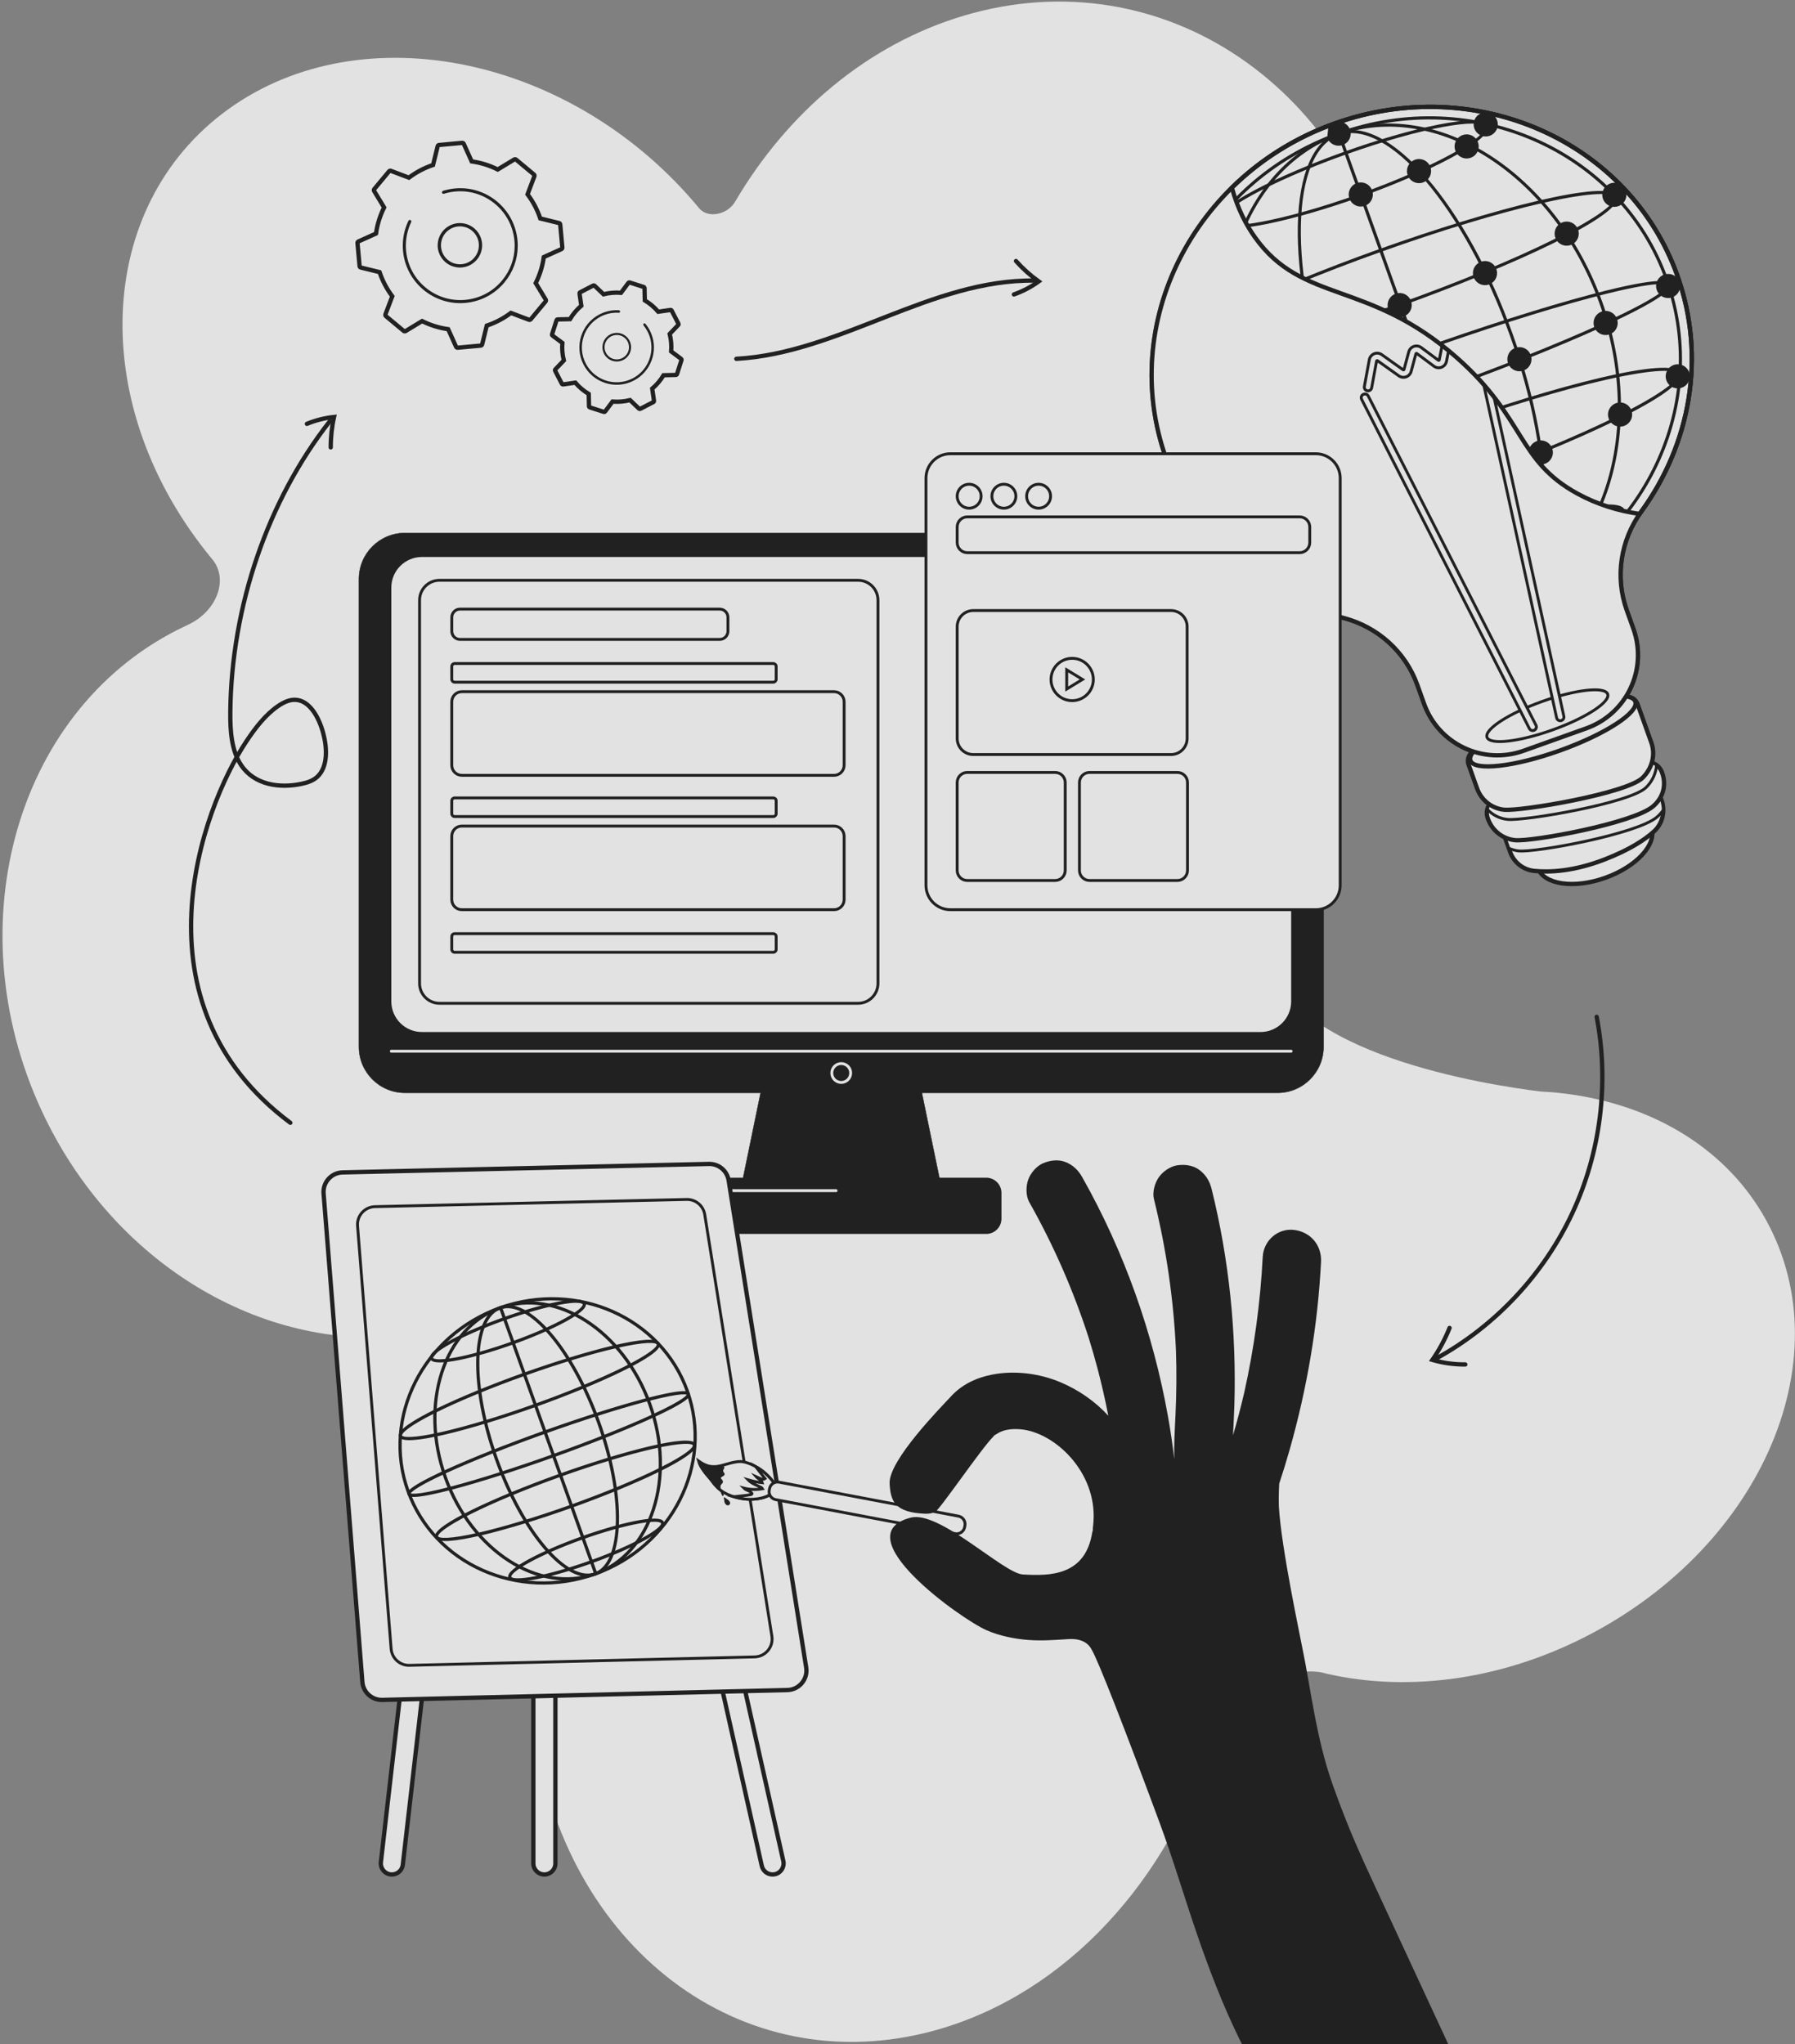 <?xml version="1.0" encoding="utf-8"?>
<!-- Generator: Adobe Illustrator 26.2.1, SVG Export Plug-In . SVG Version: 6.00 Build 0)  -->
<svg version="1.1" xmlns="http://www.w3.org/2000/svg" xmlns:xlink="http://www.w3.org/1999/xlink" x="0px" y="0px"
	 viewBox="0 0 1252 1426" style="enable-background:new 0 0 1252 1426;" xml:space="preserve">
<rect x="0" y="0" width="1252" height="1426" fill="#808080" stroke="none"/>
<style type="text/css">
	.st0{fill:#E2E2E2;}
	.st1{fill:none;stroke:#222121;stroke-width:3;stroke-linecap:round;stroke-miterlimit:10;}
	.st2{opacity:0.75;fill:#E2E2E2;stroke:#222121;stroke-width:3;stroke-miterlimit:10;}
	.st3{fill:#E2E2E2;stroke:#222121;stroke-width:3;stroke-miterlimit:10;}
	.st4{fill:#E2E2E2;stroke:#222121;stroke-width:2;stroke-miterlimit:10;}
	
		.st5{clip-path:url(#SVGID_00000018944139162578480760000001232369239357688729_);fill:#E2E2E2;stroke:#222121;stroke-width:3;stroke-miterlimit:10;}
	.st6{clip-path:url(#SVGID_00000018944139162578480760000001232369239357688729_);}
	.st7{fill:#222121;}
	
		.st8{clip-path:url(#SVGID_00000018944139162578480760000001232369239357688729_);fill:#222121;stroke:#222121;stroke-width:3;stroke-miterlimit:10;}
	.st9{fill:#222121;stroke:#222121;stroke-width:0.25;stroke-miterlimit:10;}
	.st10{fill:#222121;stroke:#E2E2E2;stroke-width:2;stroke-linecap:round;stroke-miterlimit:10;}
	.st11{fill:none;stroke:#E2E2E2;stroke-width:2;stroke-miterlimit:10;}
	.st12{fill:none;stroke:#E2E2E2;stroke-width:2;stroke-linecap:round;stroke-linejoin:round;stroke-miterlimit:10;}
	.st13{fill:#222121;stroke:#222121;stroke-miterlimit:10;}
	.st14{fill:#F1F2F2;stroke:#222121;stroke-miterlimit:10;}
	.st15{fill:#E2E2E2;stroke:#222121;stroke-width:2;stroke-linecap:round;stroke-miterlimit:10;}
</style>
<g id="background">
	<path class="st0" d="M842.4,1222.56L842.4,1222.56c0,0,30.52-62.91,78.6-56.14l0,0c56.28,14.2,122.91,6.88,184.79-24.7
		c124.83-63.72,181.03-197.83,123.59-294.95c-28.36-47.96-79.47-76.86-138.43-84.01c-5.44-0.66-10.94-1.12-16.5-1.41
		c-0.08,0-0.16-0.01-0.24-0.02c-36.8-4.54-176.81-26.17-189.33-93.81l0,0c-2.77-15.08-5.78-29.38-8.56-42.32
		c-5.17-24.08-11.11-43.53-10.44-69.48c0.17-6.65,2.9-25.27,12.73-45.28c42.57-86.6,116.06-183.2,95.78-294.16
		C946.16,61.72,810.94-30.22,672.38,10.9C604.86,30.94,549,78.89,512.75,140.67c-5.46,9.31-19.13,11.81-25.09,4.6
		c-0.05-0.06-0.1-0.12-0.14-0.17C400.07,39.44,253.13,8.56,159.32,76.13s-98.97,207.99-11.53,313.65c0.09,0.11,0.19,0.22,0.28,0.34
		c11.62,14,3.2,36.42-17.17,45.8c-2.41,1.11-4.81,2.27-7.2,3.48C9.25,497.54-31.96,650.12,31.64,780.19
		c51.55,105.42,156.12,163.69,254.84,151.05l0,0.01c114.02-13.12,104.58,96.45,95.25,144.21c-0.01,0.07-0.03,0.14-0.05,0.21
		c-1.91,7.02-3.59,14.13-5.05,21.3c-0.01,0.02-0.01,0.03-0.01,0.03l0,0c-6.69,32.89-8.57,67.21-4.82,101.68
		c16.72,153.76,139.11,251.99,273.37,219.41C736.83,1395.84,810.31,1318.39,842.4,1222.56z"/>
</g>
<g id="arrow_3">
	<g>
		<path class="st1" d="M513.6,250.3c72.03-3.97,136-55.67,208.13-54.58"/>
		<path class="st1" d="M708.64,182.07c4.73,5.32,10.06,10.1,15.85,14.25c-5.29,3.83-11.13,6.9-17.29,9.06"/>
	</g>
</g>
<g id="arrow_2">
	<g>
		<path class="st1" d="M202.51,783.18c-111.73-83.35-62.05-218.83-30.69-266.03c6.32-9.51,13.38-18.7,22.29-24.75
			c3.54-2.4,7.47-4.31,11.5-4.27c10.2,0.1,16.81,12.06,19.82,23.26c2.76,10.27,3.37,23.44-4.04,30.39
			c-3.14,2.94-7.17,4.16-11.1,4.99c-15.18,3.22-32.69,0.85-42.01-12.92c-6.9-10.2-7.79-24.28-7.64-37.48
			c0.81-73.47,26.08-147.21,69.39-202.52"/>
		<path class="st1" d="M230.69,312.06c-0.02-7.12,0.75-14.24,2.3-21.19c-6.5,0.67-12.89,2.29-18.93,4.78"/>
	</g>
</g>
<g id="arrow_1">
	<g>
		<g>
			<path class="st1" d="M1113.67,709.3c8.83,45.96,2.77,94.66-17.06,137.05c-19.83,42.39-53.33,78.26-94.26,100.93"/>
		</g>
		<path class="st1" d="M1011.06,926.3c-3.15,7.85-7.18,15.34-11.98,22.3c7.45,2.16,15.21,3.23,22.97,3.17"/>
	</g>
</g>
<g id="bulb">
	<g>
		<g>
			<path class="st2" d="M1169.92,192.19C1136.4,98.43,1029.41,50.96,930.94,86.16c-98.47,35.2-151.12,139.74-117.6,233.5
				c20.34,56.9,67.74,96.75,123.88,111.42c23.82,6.22,43.12,23.61,51.41,46.79l4.64,12.99c10.09,28.23,41.15,42.93,69.38,32.84
				l43.8-15.66c28.23-10.09,42.93-41.15,32.84-69.38l-4.64-12.99c-8.29-23.18-4.38-48.87,10.1-68.78
				C1178.86,309.96,1190.26,249.09,1169.92,192.19z"/>
			
				<ellipse transform="matrix(0.942 -0.337 0.337 0.942 -134.259 408.707)" class="st3" cx="1111.61" cy="591.56" rx="42" ry="22.24"/>
			<path class="st3" d="M1045.69,572.94l7.64,21.38c2.59,7.23,9.07,12.39,16.72,13.17c10.61,1.08,27.38,0.44,49.08-7.95
				c17.61-6.81,28.16-13.85,34.44-19.53c6.06-5.49,8.11-14.16,5.36-21.86l-4.23-11.83L1045.69,572.94z"/>
			<path class="st4" d="M1052.39,591.67c2.16,0.98,4.49,1.64,6.92,1.89c11.9,1.21,82.39-11.76,96.31-23.54
				c1.81-1.53,3.31-3.25,4.5-5.1c-0.02-2.27-0.4-4.56-1.19-6.77l-4.23-11.83l-109.01,26.63L1052.39,591.67z"/>
			<path class="st3" d="M1045.16,556.73c-6.14,1.5-9.63,7.98-7.5,13.93l0.22,0.61c2.9,8.12,10.18,13.9,18.75,14.78
				c11.9,1.21,82.39-11.76,96.31-23.54c7-5.93,9.53-14.67,6.44-23.31l-0.17-0.49c-1.84-5.14-7.26-8.06-12.56-6.76L1045.16,556.73z"
				/>
			<path class="st4" d="M1146.64,531.94l-101.48,24.79c-4,0.98-6.87,4.08-7.8,7.77c3.62,3.93,8.58,6.52,14.09,7.08
				c11.9,1.21,85.74-11.36,96.74-22.33c4.28-4.27,6.86-9.81,7.24-15.56C1152.97,531.9,1149.79,531.17,1146.64,531.94z"/>
			<path class="st3" d="M1028.94,523.45c-4,1.43-6.08,5.83-4.65,9.83l5.99,16.75c2.9,8.12,10.18,13.9,18.75,14.78
				c11.9,1.21,85.74-11.36,96.74-22.33c6.5-6.48,9.1-15.88,6.01-24.53l-9.59-26.82c-1.43-4-5.83-6.08-9.83-4.65L1028.94,523.45z"/>
			
				<ellipse transform="matrix(0.942 -0.337 0.337 0.942 -108.562 394.167)" class="st3" cx="1082.52" cy="510.18" rx="61.06" ry="14.44"/>
			<path class="st3" d="M1169.92,192.19C1136.4,98.43,1029.41,50.96,930.94,86.16c-98.47,35.2-151.12,139.74-117.6,233.5
				c20.34,56.9,67.74,96.75,123.88,111.42c23.82,6.22,43.12,23.61,51.41,46.79l4.64,12.99c10.09,28.23,41.15,42.93,69.38,32.84
				l43.8-15.66c28.23-10.09,42.93-41.15,32.84-69.38l-4.64-12.99c-8.29-23.18-4.38-48.87,10.1-68.78
				C1178.86,309.96,1190.26,249.09,1169.92,192.19z"/>
			
				<ellipse transform="matrix(0.942 -0.337 0.337 0.942 -105.177 392.25)" class="st4" cx="1078.68" cy="499.46" rx="44.68" ry="10.56"/>
			<g>
				<path class="st4" d="M1069.89,509.46c-1.2,0.43-2.57-0.09-3.17-1.26L949.74,278.58c-0.65-1.27-0.14-2.82,1.13-3.47
					c1.27-0.66,2.82-0.14,3.47,1.13l116.99,229.62c0.65,1.27,0.14,2.83-1.13,3.47C1070.1,509.38,1070,509.42,1069.89,509.46z"/>
				<path class="st4" d="M1089.12,502.59c-0.1,0.04-0.21,0.07-0.32,0.09c-1.39,0.31-2.77-0.58-3.07-1.97l-55.09-251.75
					c-0.3-1.39,0.57-2.78,1.97-3.07c1.39-0.31,2.77,0.58,3.07,1.97l55.09,251.75C1091.05,500.89,1090.32,502.16,1089.12,502.59z"/>
				<path class="st4" d="M1027.46,250.58c-0.79,0.28-1.7,0.17-2.42-0.37l-13.17-9.9c-0.14-0.1-0.3-0.13-0.42-0.07
					c-0.21,0.08-0.25,0.26-0.26,0.32l-2.26,11.46c-0.38,1.9-1.67,3.45-3.46,4.14c-1.78,0.7-3.8,0.42-5.35-0.74l-11.89-8.84
					c-0.13-0.1-0.27-0.12-0.4-0.07c-0.15,0.09-0.22,0.14-0.26,0.29l-3.29,12.26c-0.47,1.77-1.78,3.2-3.5,3.81l-0.01,0
					c-1.72,0.61-3.63,0.35-5.13-0.72l-14.83-10.54c-0.13-0.1-0.27-0.09-0.41-0.06c-0.14,0.06-0.22,0.17-0.25,0.33l-3.43,18.65
					c-0.26,1.4-1.6,2.33-3.01,2.07c-1.4-0.26-2.33-1.6-2.07-3.01l3.43-18.65c0.35-1.9,1.62-3.46,3.39-4.18
					c1.75-0.73,3.77-0.48,5.35,0.64l14.83,10.54c0.13,0.09,0.26,0.11,0.4,0.07l0,0c0.13-0.05,0.22-0.15,0.26-0.29l3.29-12.26
					c0.48-1.79,1.81-3.24,3.55-3.83c1.75-0.61,3.68-0.31,5.18,0.81l11.89,8.84c0.13,0.1,0.3,0.16,0.41,0.07
					c0.21-0.08,0.24-0.26,0.26-0.32l2.26-11.46c0.38-1.91,1.68-3.46,3.48-4.14c1.78-0.68,3.81-0.4,5.36,0.77l13.17,9.9
					c1.14,0.86,1.37,2.47,0.51,3.62C1028.33,250.12,1027.92,250.42,1027.46,250.58z"/>
			</g>
		</g>
		<g>
			<defs>
				<path id="SVGID_1_" d="M1169.92,192.19C1136.4,98.43,1029.41,50.96,930.94,86.16c-27.88,9.97-52.09,25.5-71.71,44.77
					c4.04,14.87,10.04,26.11,16.16,34.69c33.05,46.38,79.16,29.47,140.91,84.04c47.84,42.27,41.92,71.65,83.87,94.63
					c14.03,7.68,28.74,12.09,43.44,14.21c0.37-0.54,0.75-1.08,1.14-1.62C1178.86,309.96,1190.26,249.09,1169.92,192.19z"/>
			</defs>
			<clipPath id="SVGID_00000163032981679621433520000010330571179909936551_">
				<use xlink:href="#SVGID_1_"  style="overflow:visible;"/>
			</clipPath>
			
				<path style="clip-path:url(#SVGID_00000163032981679621433520000010330571179909936551_);fill:#E2E2E2;stroke:#222121;stroke-width:3;stroke-miterlimit:10;" d="
				M1169.92,192.19C1136.4,98.43,1029.41,50.96,930.94,86.16c-98.47,35.2-151.12,139.74-117.6,233.5
				c20.34,56.9,67.74,96.75,123.88,111.42c23.82,6.22,43.12,23.61,51.41,46.79l4.64,12.99c10.09,28.23,41.15,42.93,69.38,32.84
				l43.8-15.66c28.23-10.09,42.93-41.15,32.84-69.38l-4.64-12.99c-8.29-23.18-4.38-48.87,10.1-68.78
				C1178.86,309.96,1190.26,249.09,1169.92,192.19z"/>
			<g style="clip-path:url(#SVGID_00000163032981679621433520000010330571179909936551_);">
				<path class="st7" d="M1050.17,419.71c-94.75,33.87-198.08-12.02-230.35-102.29c-32.27-90.28,18.56-191.28,113.3-225.15
					s198.08,12.02,230.35,102.3C1195.75,284.84,1144.92,385.84,1050.17,419.71z M933.86,94.33
					c-93.61,33.46-143.84,133.2-111.97,222.34c31.86,89.14,133.94,134.43,227.55,100.97s143.84-133.2,111.97-222.34
					C1129.54,106.17,1027.47,60.87,933.86,94.33z"/>
				<path class="st7" d="M1050.17,419.71c-69.5,24.85-152.3-28.39-184.57-118.66c-32.27-90.28-1.98-183.93,67.52-208.78
					c69.5-24.84,152.3,28.39,184.57,118.66C1149.96,301.2,1119.67,394.86,1050.17,419.71z M933.86,94.33
					c-68.36,24.44-98.05,116.84-66.19,205.97c31.86,89.14,113.4,141.77,181.76,117.33s98.05-116.83,66.19-205.97
					C1083.76,122.53,1002.22,69.9,933.86,94.33z"/>
				<path class="st7" d="M1050.17,419.71c-17.15,6.13-39.33-5.29-62.43-32.17c-22.88-26.61-44.05-65.26-59.63-108.84
					c-15.58-43.58-23.7-86.9-22.88-121.98c0.83-35.43,10.74-58.32,27.89-64.46c17.15-6.13,39.33,5.29,62.43,32.17
					c22.88,26.61,44.05,65.26,59.63,108.84c15.58,43.58,23.7,86.9,22.88,121.98C1077.23,390.68,1067.33,413.57,1050.17,419.71z
					 M933.86,94.33c-33.9,12.12-35.55,94.49-3.68,183.63c31.86,89.14,85.36,151.79,119.26,139.68
					c33.9-12.12,35.55-94.49,3.68-183.63C1021.25,144.88,967.76,82.22,933.86,94.33z"/>
				
					<rect x="990.55" y="83.22" transform="matrix(0.942 -0.337 0.337 0.942 -28.299 348.744)" class="st7" width="2.2" height="345.54"/>
				<path class="st7" d="M998.55,275.31c-45.65,16.32-89.11,30.16-122.37,38.97c-52.51,13.91-54.38,8.69-54.99,6.98
					c-0.61-1.72-2.48-6.93,46.95-29.47c31.31-14.27,73.69-31.12,119.34-47.44c45.65-16.32,89.11-30.16,122.37-38.97
					c52.51-13.91,54.38-8.69,54.99-6.98c0.61,1.72,2.48,6.93-46.95,29.47C1086.59,242.14,1044.2,258.99,998.55,275.31z
					 M988.23,246.42c-45.59,16.3-87.92,33.12-119.17,47.37c-47.05,21.45-45.87,26.52-45.8,26.73s2.37,4.88,52.36-8.36
					c33.21-8.8,76.6-22.62,122.19-38.91c45.59-16.3,87.92-33.12,119.17-47.37c47.05-21.45,45.87-26.52,45.79-26.73
					c-0.07-0.21-2.37-4.88-52.36,8.36C1077.21,216.3,1033.82,230.12,988.23,246.42z"/>
				<path class="st7" d="M976.54,213.72c-76.89,27.48-161.11,49.68-165.76,36.68c-4.65-13,74.56-49.23,151.44-76.71
					c76.88-27.48,161.11-49.68,165.75-36.68C1132.63,150.01,1053.42,186.24,976.54,213.72z M962.97,175.76
					c-42.05,15.03-80.87,31.13-109.31,45.34c-31.92,15.94-42.01,25.21-40.81,28.57c1.2,3.36,14.88,4.13,49.67-3.77
					c31-7.04,71.23-19.2,113.28-34.23s80.87-31.13,109.31-45.34c31.92-15.94,42.01-25.21,40.81-28.57
					c-1.2-3.36-14.88-4.13-49.67,3.77C1045.24,148.57,1005.01,160.72,962.97,175.76z"/>
				<path class="st7" d="M948.72,137.41c-45.75,16.35-96.35,28.21-100.01,17.98c-3.66-10.24,42.99-33.14,88.74-49.5
					s96.35-28.21,100.01-17.97C1041.12,98.15,994.47,121.05,948.72,137.41z M938.19,107.95c-54.4,19.45-89.73,40.21-87.41,46.69
					c2.32,6.48,42.8,0.14,97.2-19.3c54.4-19.45,89.73-40.21,87.41-46.69C1033.08,82.17,992.59,88.51,938.19,107.95z"/>
				<path class="st7" d="M1020.63,337.07c-76.89,27.48-161.11,49.68-165.75,36.68c-4.65-13,74.56-49.23,151.44-76.71
					c76.88-27.48,161.11-49.68,165.75-36.68C1176.72,273.36,1097.52,309.58,1020.63,337.07z M1007.06,299.1
					c-42.05,15.03-80.87,31.13-109.31,45.34c-31.92,15.94-42.01,25.21-40.81,28.57c1.2,3.36,14.88,4.13,49.67-3.77
					c31-7.04,71.23-19.2,113.28-34.23c42.05-15.03,80.87-31.13,109.31-45.34c31.92-15.94,42.01-25.21,40.81-28.57
					c-1.2-3.36-14.88-4.13-49.67,3.77C1089.34,271.91,1049.11,284.07,1007.06,299.1z"/>
				<path class="st7" d="M1044.46,405.21c-45.75,16.35-96.35,28.21-100.01,17.97c-3.66-10.24,42.99-33.14,88.74-49.5
					c45.75-16.35,96.35-28.21,100.01-17.98C1136.85,365.95,1090.21,388.85,1044.46,405.21z M1033.93,375.75
					c-54.4,19.45-89.73,40.21-87.41,46.69c2.32,6.48,42.8,0.14,97.2-19.3c54.4-19.45,89.73-40.21,87.41-46.69
					C1128.81,349.97,1088.32,356.31,1033.93,375.75z"/>
			</g>
			
				<circle style="clip-path:url(#SVGID_00000163032981679621433520000010330571179909936551_);fill:#222121;stroke:#222121;stroke-width:3;stroke-miterlimit:10;" cx="1092.75" cy="162.98" r="6.93"/>
			
				<ellipse transform="matrix(0.741 -0.671 0.671 0.741 140.503 744.734)" style="clip-path:url(#SVGID_00000163032981679621433520000010330571179909936551_);fill:#222121;stroke:#222121;stroke-width:3;stroke-miterlimit:10;" cx="1035.99" cy="190.17" rx="6.93" ry="6.93"/>
			
				<ellipse transform="matrix(0.994 -0.111 0.111 0.994 -18.076 125.982)" style="clip-path:url(#SVGID_00000163032981679621433520000010330571179909936551_);fill:#222121;stroke:#222121;stroke-width:3;stroke-miterlimit:10;" cx="1119.74" cy="224.95" rx="6.93" ry="6.93"/>
			
				<circle style="clip-path:url(#SVGID_00000163032981679621433520000010330571179909936551_);fill:#222121;stroke:#222121;stroke-width:3;stroke-miterlimit:10;" cx="1059.79" cy="250.56" r="6.93"/>
			
				<circle style="clip-path:url(#SVGID_00000163032981679621433520000010330571179909936551_);fill:#222121;stroke:#222121;stroke-width:3;stroke-miterlimit:10;" cx="1125.99" cy="135.89" r="6.93"/>
			
				<ellipse transform="matrix(0.994 -0.111 0.111 0.994 -14.934 130.671)" style="clip-path:url(#SVGID_00000163032981679621433520000010330571179909936551_);fill:#222121;stroke:#222121;stroke-width:3;stroke-miterlimit:10;" cx="1163.32" cy="199.14" rx="6.93" ry="6.93"/>
			
				<ellipse transform="matrix(0.994 -0.111 0.111 0.994 -17.586 109.929)" style="clip-path:url(#SVGID_00000163032981679621433520000010330571179909936551_);fill:#222121;stroke:#222121;stroke-width:3;stroke-miterlimit:10;" cx="976.11" cy="212.52" rx="6.93" ry="6.93"/>
			
				<ellipse transform="matrix(0.942 -0.337 0.337 0.942 9.6 327.303)" style="clip-path:url(#SVGID_00000163032981679621433520000010330571179909936551_);fill:#222121;stroke:#222121;stroke-width:3;stroke-miterlimit:10;" cx="948.74" cy="135.97" rx="6.93" ry="6.93"/>
			
				<circle style="clip-path:url(#SVGID_00000163032981679621433520000010330571179909936551_);fill:#222121;stroke:#222121;stroke-width:3;stroke-miterlimit:10;" cx="989.76" cy="119.34" r="6.93"/>
			
				<ellipse transform="matrix(0.983 -0.181 0.181 0.983 -1.474 187.375)" style="clip-path:url(#SVGID_00000163032981679621433520000010330571179909936551_);fill:#222121;stroke:#222121;stroke-width:3;stroke-miterlimit:10;" cx="1023.43" cy="101.74" rx="6.93" ry="6.93"/>
			
				<ellipse transform="matrix(0.942 -0.337 0.337 0.942 31.118 353.777)" style="clip-path:url(#SVGID_00000163032981679621433520000010330571179909936551_);fill:#222121;stroke:#222121;stroke-width:3;stroke-miterlimit:10;" cx="1035.88" cy="87.14" rx="6.93" ry="6.93"/>
			
				<ellipse transform="matrix(0.428 -0.904 0.904 0.428 449.772 897.168)" style="clip-path:url(#SVGID_00000163032981679621433520000010330571179909936551_);fill:#222121;stroke:#222121;stroke-width:3;stroke-miterlimit:10;" cx="933.5" cy="93.34" rx="6.93" ry="6.93"/>
			
				<circle style="clip-path:url(#SVGID_00000163032981679621433520000010330571179909936551_);fill:#222121;stroke:#222121;stroke-width:3;stroke-miterlimit:10;" cx="1074.71" cy="315.62" r="6.93"/>
			
				<ellipse transform="matrix(0.942 -0.337 0.337 0.942 -31.538 397.084)" style="clip-path:url(#SVGID_00000163032981679621433520000010330571179909936551_);fill:#222121;stroke:#222121;stroke-width:3;stroke-miterlimit:10;" cx="1129.47" cy="289.5" rx="6.93" ry="6.93"/>
			
				<circle style="clip-path:url(#SVGID_00000163032981679621433520000010330571179909936551_);fill:#222121;stroke:#222121;stroke-width:3;stroke-miterlimit:10;" cx="1170.22" cy="262.51" r="6.93"/>
			<use xlink:href="#SVGID_1_"  style="overflow:visible;fill:none;stroke:#222121;stroke-width:3;stroke-miterlimit:10;"/>
		</g>
	</g>
</g>
<g id="computer">
	<g>
		<g>
			<path class="st9" d="M891.08,762.3H282.44c-17.73,0-32.1-14.37-32.1-32.1V403.88c0-17.73,14.37-32.1,32.1-32.1h608.64
				c17.73,0,32.1,14.37,32.1,32.1V730.2C923.17,747.93,908.8,762.3,891.08,762.3z"/>
			<path class="st0" d="M879.21,719.88h-584.9c-11.8,0-21.37-9.57-21.37-21.37V409.89c0-11.8,9.57-21.37,21.37-21.37h584.9
				c11.8,0,21.37,9.57,21.37,21.37v288.62C900.58,710.31,891.01,719.88,879.21,719.88z"/>
			<line class="st10" x1="272.93" y1="733.26" x2="900.58" y2="733.26"/>
			<polygon class="st9" points="659.09,840.39 514.43,840.39 534.2,744.39 639.31,744.39 			"/>
			<circle class="st11" cx="586.76" cy="748.47" r="6.58"/>
			<path class="st7" d="M687.9,860.72H485.62c-5.86,0-10.61-4.75-10.61-10.61v-18c0-5.86,4.75-10.61,10.61-10.61H687.9
				c5.86,0,10.61,4.75,10.61,10.61v18C698.51,855.97,693.76,860.72,687.9,860.72z"/>
			<path class="st4" d="M598.51,699.84H306.52c-7.66,0-13.87-6.21-13.87-13.87V418.65c0-7.66,6.21-13.87,13.87-13.87h291.99
				c7.66,0,13.87,6.21,13.87,13.87v267.32C612.37,693.63,606.17,699.84,598.51,699.84z"/>
			<path class="st4" d="M539.36,569.58H317.12c-1.11,0-2.01-0.9-2.01-2.01v-8.98c0-1.11,0.9-2.01,2.01-2.01h222.24
				c1.11,0,2.01,0.9,2.01,2.01v8.98C541.37,568.68,540.47,569.58,539.36,569.58z"/>
			<path class="st4" d="M581.76,634.55H322.12c-3.87,0-7.01-3.14-7.01-7.01v-44.32c0-3.87,3.14-7.01,7.01-7.01h259.64
				c3.87,0,7.01,3.14,7.01,7.01v44.32C588.77,631.42,585.63,634.55,581.76,634.55z"/>
			<path class="st4" d="M539.36,475.85H317.12c-1.11,0-2.01-0.9-2.01-2.01v-8.98c0-1.11,0.9-2.01,2.01-2.01h222.24
				c1.11,0,2.01,0.9,2.01,2.01v8.98C541.37,474.95,540.47,475.85,539.36,475.85z"/>
			<path class="st4" d="M581.76,540.82H322.12c-3.87,0-7.01-3.14-7.01-7.01v-44.32c0-3.87,3.14-7.01,7.01-7.01h259.64
				c3.87,0,7.01,3.14,7.01,7.01v44.32C588.77,537.68,585.63,540.82,581.76,540.82z"/>
			<path class="st4" d="M539.36,664.27H317.12c-1.11,0-2.01-0.9-2.01-2.01v-8.98c0-1.11,0.9-2.01,2.01-2.01h222.24
				c1.11,0,2.01,0.9,2.01,2.01v8.98C541.37,663.37,540.47,664.27,539.36,664.27z"/>
			<path class="st4" d="M501.99,446.02H320.86c-3.17,0-5.74-2.57-5.74-5.74v-9.66c0-3.17,2.57-5.74,5.74-5.74h181.13
				c3.17,0,5.74,2.57,5.74,5.74v9.66C507.74,443.45,505.16,446.02,501.99,446.02z"/>
			<path class="st4" d="M917.76,634.55H662.88c-9.4,0-17.02-7.62-17.02-17.02V333.52c0-9.4,7.62-17.02,17.02-17.02h254.88
				c9.4,0,17.02,7.62,17.02,17.02v284.01C934.78,626.93,927.16,634.55,917.76,634.55z"/>
			<path class="st4" d="M735.97,614.17h-61.34c-3.87,0-7.01-3.14-7.01-7.01v-61.34c0-3.87,3.14-7.01,7.01-7.01h61.34
				c3.87,0,7.01,3.14,7.01,7.01v61.34C742.98,611.03,739.84,614.17,735.97,614.17z"/>
			<path class="st4" d="M821.26,614.17h-61.34c-3.87,0-7.01-3.14-7.01-7.01v-61.34c0-3.87,3.14-7.01,7.01-7.01h61.34
				c3.87,0,7.01,3.14,7.01,7.01v61.34C828.27,611.03,825.13,614.17,821.26,614.17z"/>
			<path class="st4" d="M816.8,526.32H678.85c-6.2,0-11.22-5.03-11.22-11.22V437.1c0-6.2,5.03-11.22,11.22-11.22H816.8
				c6.2,0,11.22,5.03,11.22,11.22v77.99C828.02,521.29,823,526.32,816.8,526.32z"/>
			<path class="st4" d="M906.49,385.52h-231.8c-3.9,0-7.06-3.16-7.06-7.06V367.6c0-3.9,3.16-7.06,7.06-7.06h231.8
				c3.9,0,7.06,3.16,7.06,7.06v10.86C913.55,382.36,910.39,385.52,906.49,385.52z"/>
			<circle class="st4" cx="675.98" cy="346.13" r="8.35"/>
			<circle class="st4" cx="700.2" cy="346.13" r="8.35"/>
			<circle class="st4" cx="724.42" cy="346.13" r="8.35"/>
			<circle class="st4" cx="747.83" cy="473.98" r="14.76"/>
			<polygon class="st4" points="755.01,473.93 744.02,480.63 744.02,467.23 755.01,473.93 			"/>
		</g>
		<path class="st12" d="M486,850.23v-14.76c0-2.73,2.21-4.93,4.93-4.93h92.23"/>
	</g>
</g>
<g id="cog">
	<g>
		<g>
			<g>
				<path class="st3" d="M261.03,131.92c-0.3,0.36-0.34,0.88-0.1,1.28l6.99,11.53c-2.82,5.63-4.76,11.75-5.65,18.17l-12.28,5.54
					c-0.43,0.19-0.69,0.64-0.65,1.11l1.48,16.1c0.04,0.47,0.38,0.86,0.84,0.97l13.09,3.21c2.05,6.15,5.07,11.81,8.86,16.84
					l-4.77,12.61c-0.17,0.44-0.04,0.94,0.33,1.24l12.43,10.34c0.36,0.3,0.88,0.34,1.28,0.1l11.53-6.99
					c5.63,2.82,11.75,4.76,18.17,5.65l5.54,12.28c0.19,0.43,0.64,0.69,1.11,0.65l16.1-1.48c0.47-0.04,0.86-0.38,0.97-0.84
					l3.21-13.09c6.15-2.05,11.81-5.07,16.84-8.86l12.61,4.77c0.44,0.17,0.94,0.04,1.24-0.33l10.34-12.43
					c0.3-0.36,0.34-0.88,0.1-1.28l-6.99-11.53c2.82-5.63,4.76-11.75,5.65-18.17l12.28-5.54c0.43-0.19,0.69-0.64,0.65-1.11
					l-1.48-16.1c-0.04-0.47-0.38-0.86-0.84-0.97l-13.09-3.21c-2.05-6.15-5.07-11.81-8.86-16.84l4.77-12.61
					c0.17-0.44,0.04-0.94-0.33-1.24l-12.43-10.34c-0.36-0.3-0.88-0.34-1.28-0.1l-11.53,6.99c-5.63-2.82-11.75-4.76-18.17-5.65
					l-5.54-12.28c-0.19-0.43-0.64-0.69-1.11-0.65l-16.1,1.48c-0.47,0.04-0.86,0.38-0.97,0.84l-3.21,13.09
					c-6.15,2.05-11.81,5.07-16.84,8.86l-12.61-4.77c-0.44-0.17-0.94-0.04-1.24,0.33L261.03,131.92z"/>
			</g>
			<g>
				<path class="st7" d="M323.19,155.81c4.09,0.64,7.69,2.84,10.12,6.18c2.44,3.35,3.43,7.44,2.78,11.53
					c-0.64,4.09-2.84,7.69-6.19,10.12c-3.35,2.44-7.44,3.43-11.53,2.78c-4.09-0.64-7.69-2.84-10.12-6.18
					c-2.44-3.35-3.43-7.44-2.78-11.53c0.64-4.09,2.84-7.68,6.19-10.12c2.72-1.98,5.94-3.01,9.24-2.97
					C321.66,155.63,322.43,155.69,323.19,155.81z M328.57,181.81c2.85-2.08,4.73-5.15,5.28-8.63c0.55-3.49-0.3-6.98-2.37-9.84
					c-2.08-2.85-5.15-4.73-8.63-5.28l0,0c-3.49-0.55-6.98,0.3-9.84,2.37c-2.85,2.08-4.73,5.15-5.28,8.63
					c-0.55,3.49,0.3,6.98,2.37,9.84c2.08,2.85,5.15,4.73,8.63,5.28c0.65,0.1,1.31,0.16,1.95,0.16
					C323.51,184.37,326.25,183.5,328.57,181.81z"/>
			</g>
			<path class="st13" d="M321.44,131.77c-1.33-0.01-2.67,0.04-4.02,0.17l0,0c-0.54,0.05-1.08,0.11-1.61,0.18
				c-1.88,0.25-3.75,0.63-5.56,1.15c-0.05,0.01-0.1,0.03-0.16,0.04c-0.31,0.09-0.63,0.18-0.94,0.28c-0.24,0.08-0.4,0.3-0.4,0.54
				c0,0.06,0.01,0.12,0.03,0.18c0.09,0.3,0.41,0.47,0.71,0.37c2.6-0.81,5.3-1.35,8.03-1.6h0c13.56-1.25,26.15,4.75,33.93,14.79
				c4.01,5.18,6.75,11.44,7.68,18.33c0.07,0.55,0.14,1.1,0.19,1.66c0.12,1.32,0.18,2.64,0.16,3.95c-0.08,8.82-3.18,17.28-8.89,24.15
				c-6.57,7.9-15.82,12.76-26.05,13.7c-21.12,1.94-39.87-13.67-41.8-34.78c-0.12-1.3-0.17-2.6-0.16-3.9
				c0.05-5.63,1.34-11.18,3.78-16.26c0.04-0.08,0.06-0.16,0.06-0.24c0-0.21-0.12-0.42-0.32-0.52c-0.28-0.14-0.62-0.02-0.76,0.27
				c-2.52,5.23-3.84,10.95-3.9,16.74c-0.01,1.34,0.04,2.68,0.16,4.02c1.99,21.74,21.3,37.81,43.04,35.81
				c10.53-0.97,20.06-5.98,26.82-14.11c5.89-7.08,9.07-15.78,9.16-24.87c0.01-1.35-0.04-2.71-0.17-4.07
				C358.59,147.36,341.49,131.96,321.44,131.77z"/>
		</g>
		<g>
			<g>
				<path class="st3" d="M439.13,197.03c-0.29-0.09-0.61,0.01-0.79,0.25l-5.19,6.96c-4.04-0.32-8.17,0-12.21,1.02l-6.28-5.99
					c-0.22-0.21-0.55-0.26-0.82-0.12l-9.25,4.78c-0.27,0.14-0.42,0.44-0.38,0.74l1.25,8.59c-3.17,2.71-5.82,5.88-7.91,9.36
					l-8.68,0.2c-0.3,0.01-0.57,0.21-0.66,0.5l-3.17,9.92c-0.09,0.29,0.01,0.61,0.25,0.79l6.96,5.19c-0.32,4.04,0,8.17,1.02,12.21
					l-5.99,6.28c-0.21,0.22-0.26,0.55-0.12,0.82l4.78,9.25c0.14,0.27,0.44,0.42,0.74,0.38l8.59-1.25c2.71,3.17,5.88,5.82,9.36,7.91
					l0.2,8.68c0.01,0.3,0.21,0.57,0.5,0.66l9.92,3.17c0.29,0.09,0.61-0.01,0.79-0.25l5.19-6.96c4.04,0.32,8.16,0,12.21-1.02
					l6.28,5.99c0.22,0.21,0.55,0.26,0.82,0.12l9.25-4.78c0.27-0.14,0.42-0.44,0.38-0.74l-1.25-8.59c3.17-2.71,5.82-5.88,7.91-9.36
					l8.68-0.2c0.3-0.01,0.57-0.21,0.66-0.5l3.17-9.92c0.09-0.29-0.01-0.61-0.25-0.79l-6.96-5.19c0.32-4.04,0-8.16-1.02-12.21
					l5.99-6.28c0.21-0.22,0.26-0.55,0.12-0.82l-4.78-9.25c-0.14-0.27-0.44-0.42-0.74-0.38l-8.59,1.25
					c-2.71-3.17-5.88-5.82-9.36-7.91l-0.2-8.68c-0.01-0.3-0.21-0.57-0.5-0.66L439.13,197.03z"/>
			</g>
			<g>
				<path class="st7" d="M439.91,239.91c0.61,2.6,0.17,5.27-1.24,7.54c-1.41,2.26-3.61,3.85-6.21,4.45
					c-2.6,0.61-5.27,0.16-7.54-1.24c-2.26-1.41-3.85-3.61-4.45-6.21c-0.61-2.6-0.17-5.27,1.24-7.54c1.41-2.26,3.61-3.85,6.21-4.45
					c2.6-0.61,5.27-0.16,7.54,1.24c1.84,1.14,3.23,2.82,4.01,4.8C439.65,238.96,439.8,239.43,439.91,239.91z M425.7,249.41
					c1.93,1.2,4.22,1.58,6.43,1.06c2.21-0.52,4.1-1.87,5.3-3.8c1.2-1.93,1.58-4.21,1.06-6.43l0,0c-0.52-2.21-1.87-4.1-3.8-5.3
					c-1.93-1.2-4.21-1.58-6.43-1.06c-2.21,0.52-4.1,1.87-5.3,3.8c-1.2,1.93-1.58,4.21-1.06,6.43c0.1,0.41,0.22,0.82,0.38,1.21
					C422.94,247.01,424.13,248.44,425.7,249.41z"/>
			</g>
			<path class="st14" d="M453.84,233.05c-0.31-0.8-0.67-1.58-1.07-2.36l0,0c-0.16-0.31-0.33-0.62-0.5-0.92
				c-0.6-1.06-1.28-2.08-2.03-3.04c-0.02-0.03-0.04-0.05-0.06-0.08c-0.13-0.17-0.26-0.33-0.39-0.49c-0.1-0.13-0.27-0.17-0.42-0.11
				c-0.04,0.01-0.07,0.03-0.1,0.06c-0.16,0.13-0.18,0.36-0.05,0.52c1.11,1.35,2.09,2.83,2.9,4.4l0,0
				c4.03,7.79,3.49,16.76-0.62,23.83c-2.12,3.65-5.19,6.8-9.08,9.02c-0.31,0.18-0.62,0.35-0.94,0.51c-0.76,0.39-1.54,0.74-2.32,1.05
				c-5.29,2.08-11.08,2.28-16.57,0.53c-6.3-2.01-11.44-6.35-14.48-12.23c-6.27-12.13-1.49-27.1,10.64-33.37
				c0.75-0.39,1.51-0.73,2.29-1.04c3.37-1.33,7-1.91,10.62-1.68c0.06,0,0.11-0.01,0.16-0.02c0.13-0.05,0.22-0.17,0.23-0.32
				c0.01-0.2-0.14-0.38-0.34-0.39c-3.73-0.24-7.46,0.36-10.93,1.72c-0.8,0.32-1.59,0.67-2.36,1.07
				c-12.49,6.45-17.41,21.86-10.96,34.36c3.12,6.05,8.42,10.53,14.91,12.6c5.65,1.8,11.62,1.6,17.06-0.55
				c0.81-0.32,1.61-0.68,2.39-1.08C453.52,259,458.57,245.06,453.84,233.05z"/>
		</g>
	</g>
</g>
<g id="drawing_board">
	<g>
		<path class="st3" d="M273.33,1307.53c-0.29,0-0.59-0.02-0.89-0.05c-4.22-0.48-7.25-4.3-6.77-8.52l48.3-420.31
			c0.48-4.22,4.31-7.24,8.52-6.76c4.22,0.48,7.25,4.3,6.77,8.52l-48.3,420.31C280.52,1304.64,277.19,1307.53,273.33,1307.53z"/>
		<path class="st3" d="M538.84,1307.53c-3.52,0-6.7-2.43-7.5-6.01L437.1,881.21c-0.93-4.15,1.68-8.26,5.83-9.19
			c4.14-0.92,8.26,1.68,9.19,5.83l94.24,420.31c0.93,4.15-1.68,8.26-5.82,9.19C539.96,1307.47,539.4,1307.53,538.84,1307.53z"/>
		<path class="st3" d="M379.69,1307.53c-4.25,0-7.69-3.45-7.69-7.69V1092.4c0-4.25,3.45-7.69,7.69-7.69c4.25,0,7.69,3.45,7.69,7.69
			v207.43C387.38,1304.08,383.94,1307.53,379.69,1307.53z"/>
		<path class="st3" d="M225.7,832.5l27.05,340.74c0.57,7.21,6.68,12.71,13.9,12.53l282.55-6.89c8.24-0.2,14.41-7.61,13.11-15.75
			l-54.09-339.77c-1.07-6.73-6.95-11.63-13.76-11.47l-255.51,5.92C231.14,817.99,225.08,824.71,225.7,832.5z"/>
		<path class="st4" d="M261.55,841.69l217.38-5.03c6.25-0.14,11.64,4.35,12.62,10.52l46.83,294.14c1.19,7.47-4.47,14.27-12.03,14.45
			l-240.78,5.87c-6.63,0.16-12.23-4.89-12.76-11.5l-23.42-294.98C248.82,848.01,254.38,841.85,261.55,841.69z"/>
	</g>
</g>
<g id="planet">
	<g>
		
			<ellipse transform="matrix(0.885 -0.466 0.466 0.885 -425.466 294.692)" class="st0" cx="382.89" cy="1007.28" rx="104.46" ry="98.99"/>
		<g>
			<g>
				<g>
					<path class="st13" d="M415.34,1098.48c-54.05,19.32-113-6.86-131.41-58.36c-18.41-51.5,10.59-109.12,64.63-128.44
						s113,6.86,131.41,58.36C498.38,1021.55,469.39,1079.16,415.34,1098.48z M348.99,912.87c-53.4,19.09-82.05,75.99-63.88,126.84
						c18.18,50.85,76.41,76.69,129.81,57.6c53.4-19.09,82.05-75.99,63.88-126.84C460.62,919.62,402.38,893.78,348.99,912.87z"/>
					<path class="st13" d="M415.34,1098.48c-39.65,14.17-86.88-16.19-105.29-67.69c-18.41-51.5-1.13-104.93,38.52-119.1
						c39.65-14.17,86.88,16.19,105.29,67.69C472.26,1030.88,454.99,1084.31,415.34,1098.48z M348.99,912.87
						c-39,13.94-55.94,66.65-37.76,117.5c18.18,50.85,64.69,80.88,103.69,66.93s55.94-66.65,37.76-117.5
						S387.98,898.93,348.99,912.87z"/>
					<path class="st13" d="M415.34,1098.48c-9.79,3.5-22.43-3.02-35.62-18.35c-13.05-15.18-25.13-37.23-34.02-62.09
						c-8.89-24.86-13.52-49.57-13.05-69.58c0.47-20.21,6.13-33.27,15.91-36.77c9.79-3.5,22.43,3.02,35.62,18.35
						c13.05,15.18,25.13,37.23,34.02,62.09c8.89,24.86,13.52,49.57,13.05,69.58C430.77,1081.93,425.12,1094.99,415.34,1098.48z
						 M348.99,912.87c-19.34,6.91-20.28,53.9-2.1,104.75c18.18,50.85,48.7,86.59,68.03,79.68c19.34-6.91,20.28-53.9,2.1-104.75
						S368.32,905.96,348.99,912.87z"/>
					
						<rect x="381.32" y="906.53" transform="matrix(0.942 -0.337 0.337 0.942 -316.039 187.226)" class="st13" width="1.25" height="197.12"/>
					<path class="st13" d="M385.89,1016.11c-26.04,9.31-50.83,17.2-69.81,22.23c-29.96,7.94-31.02,4.96-31.37,3.98
						c-0.35-0.98-1.41-3.96,26.78-16.81c17.86-8.14,42.04-17.75,68.08-27.06s50.83-17.2,69.81-22.23
						c29.96-7.93,31.02-4.96,31.37-3.98s1.41,3.96-26.78,16.81C436.11,997.19,411.93,1006.8,385.89,1016.11z M380,999.63
						c-26.01,9.3-50.15,18.89-67.98,27.02c-26.84,12.24-26.17,15.13-26.12,15.25c0.04,0.12,1.35,2.78,29.87-4.77
						c18.94-5.02,43.7-12.9,69.71-22.2c26.01-9.3,50.15-18.89,67.98-27.02c26.84-12.24,26.17-15.13,26.12-15.25
						c-0.04-0.12-1.35-2.78-29.87,4.77C430.76,982.45,406.01,990.33,380,999.63z"/>
					<path class="st13" d="M373.33,980.98c-43.86,15.68-91.91,28.34-94.56,20.92c-2.65-7.42,42.53-28.08,86.39-43.76
						c43.86-15.68,91.91-28.34,94.56-20.92C462.38,944.63,417.19,965.3,373.33,980.98z M365.59,959.32
						c-23.99,8.57-46.13,17.76-62.36,25.86c-18.21,9.09-23.96,14.38-23.28,16.3c0.68,1.92,8.49,2.36,28.34-2.15
						c17.68-4.02,40.63-10.95,64.62-19.53c23.99-8.57,46.13-17.76,62.36-25.86c18.21-9.09,23.96-14.38,23.28-16.3
						c-0.68-1.92-8.49-2.36-28.34,2.15C412.53,943.81,389.58,950.74,365.59,959.32z"/>
					<path class="st13" d="M357.46,937.44c-26.1,9.33-54.96,16.09-57.05,10.25c-2.09-5.84,24.52-18.91,50.62-28.24
						s54.96-16.09,57.05-10.25C410.17,915.05,383.56,928.11,357.46,937.44z M351.46,920.64c-31.03,11.09-51.19,22.94-49.87,26.64
						c1.32,3.69,24.42,0.08,55.45-11.01c31.03-11.09,51.19-22.94,49.86-26.64C405.59,905.93,382.49,909.55,351.46,920.64z"/>
					<path class="st13" d="M398.49,1051.34c-43.86,15.68-91.91,28.34-94.56,20.92c-2.65-7.42,42.53-28.08,86.39-43.76
						c43.86-15.68,91.91-28.34,94.56-20.92C487.53,1015,442.35,1035.66,398.49,1051.34z M390.74,1029.68
						c-23.99,8.57-46.13,17.76-62.36,25.86c-18.21,9.09-23.96,14.38-23.28,16.3c0.68,1.92,8.49,2.36,28.34-2.15
						c17.68-4.02,40.63-10.95,64.62-19.53c23.99-8.57,46.13-17.76,62.36-25.86c18.21-9.09,23.96-14.38,23.28-16.3
						c-0.68-1.92-8.49-2.36-28.34,2.15C437.68,1014.17,414.73,1021.11,390.74,1029.68z"/>
					<path class="st13" d="M412.08,1090.21c-26.1,9.33-54.96,16.09-57.05,10.25c-2.09-5.84,24.52-18.91,50.62-28.24
						c26.1-9.33,54.96-16.09,57.05-10.25C464.79,1067.82,438.18,1080.89,412.08,1090.21z M406.07,1073.41
						c-31.03,11.09-51.19,22.94-49.87,26.64c1.32,3.7,24.42,0.08,55.45-11.01c31.03-11.09,51.19-22.94,49.86-26.64
						C460.2,1058.7,437.1,1062.32,406.07,1073.41z"/>
				</g>
			</g>
		</g>
	</g>
</g>
<g id="brush">
	<g>
		<g>
			<g>
				<g>
					<path class="st4" d="M539.6,1034.22c1.01,1.77,1.41,3.7,0.23,5.63c-3.15,5.15-13.4,6.39-18.84,5.91
						c-7.3-0.65-15-2.82-20.43-7.97c-1.93-1.83-3.52-3.98-5.1-6.12c-2.98-4.04-6.89-7.56-8.23-12.54c2.32,1.62,4.84,3.03,7.6,3.65
						c5.47,1.23,11.55-1.67,16.86-2.74c1.69-0.34,3.41-0.62,5.14-0.54c1.97,0.1,3.89,0.66,5.73,1.37c4.99,1.92,9.53,4.96,13.26,8.78
						C537.06,1030.93,538.62,1032.5,539.6,1034.22z"/>
					<path class="st4" d="M535.82,1029.66c-2.59-2.66-5.58-4.94-8.84-6.73c2.15,2.88,4.51,5.64,6.65,8.47
						c-1.83,1.3-4.47-0.63-6.31-1.44c1.34,1.59,3.7,2.23,4.34,4.32c-3.41-0.33-6.73-1.14-9.92-2.05c2.52,2.65,6.05,3.74,9.35,5.42
						c0.34,0.18,0.4,0.56,0.6,0.84c-4.33,0.75-8.64,0.64-12.79-0.43c1.58,1.63,4.41,1.73,5.66,3.8c-0.04,0.24-0.32,0.44-0.6,0.64
						c-4.02,0.87-8.2,1.03-12.25,1.51c3.03,0.93,6.19,1.48,9.27,1.75c5.44,0.48,15.69-0.76,18.84-5.91
						c1.19-1.94,0.78-3.87-0.23-5.63C538.62,1032.5,537.06,1030.93,535.82,1029.66z"/>
					<path class="st7" d="M492.95,1030.27c-2.43-2.82-4.9-6.18-5.7-9.89c-0.05-0.24-0.09-0.49,0-0.72c0.18-0.48,0.84-0.61,1.32-0.42
						c0.48,0.19,0.84,0.59,1.22,0.93c1.49,1.31,3.55,1.76,5.53,1.87c2.5,0.14,5,0.03,7.5,0.16c0.99,0.05,2.27,0.34,2.39,1.33
						c0.11,0.9-0.91,1.64-0.83,2.54c0.08,0.81,1.02,1.36,1.04,2.18c0.01,0.59-0.47,1.07-0.98,1.38c-0.5,0.31-1.08,0.53-1.47,0.98
						c-0.11,0.12-0.2,0.27-0.19,0.43c0.01,0.19,0.15,0.34,0.29,0.48c1.03,1.02,1.74,2.25,0.53,3.39c-1.31,1.23-1.16,1.84-0.92,3.68
						c0.03,0.27,0.07,0.55,0.18,0.79c0.16,0.35,0.45,0.62,0.71,0.91c0.52,0.57,0.93,1.23,1.21,1.94c0.17,0.42-0.28,1.54-0.87,1.2
						c-0.19-0.11-0.28-0.32-0.37-0.52c-0.63-1.42-1.04-2.8-2.15-3.94c-1.04-1.08-2.28-1.93-3.46-2.85
						c-1.02-0.79-1.27-1.65-2.04-2.61C494.98,1032.38,493.9,1031.38,492.95,1030.27z"/>
					<path class="st7" d="M505.13,1046.3c0.03,0.23,0.06,0.46,0.08,0.7c0.04,0.41,0.08,0.82,0.23,1.2c0.24,0.64,1.26,1.88,1.99,1.85
						c0.37-0.01,0.76-0.03,1.07-0.23c1.32-0.84,0.68-2.31-0.18-3.19c-0.32-0.33-0.72-0.59-1.11-0.84c-0.34-0.22-1.9-1.51-2.24-1.36
						c-0.38,0.17,0.02,0.83,0.05,1.09C505.07,1045.79,505.1,1046.04,505.13,1046.3z"/>
				</g>
			</g>
		</g>
		<path class="st15" d="M666.21,1069.78l-125.17-23.71c-3.05-0.58-5.08-3.55-4.5-6.61l0.21-1.09c0.58-3.05,3.55-5.08,6.61-4.5
			l125.17,23.71c3.05,0.58,5.08,3.55,4.5,6.61l-0.21,1.09C672.23,1068.34,669.26,1070.36,666.21,1069.78z"/>
	</g>
</g>
<g id="hand">
	<path class="st7" d="M635.2,1058.62c20.04-5.19,64.69,38.79,78.08,39.62c18.85,1.17,43.73,1.06,48.55-29.34
		c0.15-0.55,0.31-1.1,0.45-1.65c-0.02-0.34-0.05-0.69-0.07-1.03c0.2-1.56,0.37-3.15,0.48-4.77c2.47-34.86-27.44-62.81-51.43-64.51
		c-7.06-0.5-12.34,0.7-16.36,3.51c-0.24,0.12-0.49,0.21-0.73,0.33c-0.36,0.29-0.71,0.59-1.06,0.9c-0.13,0.17-0.24,0.37-0.37,0.54
		c-7.83,7.57-37.49,51.16-40.5,52.46c-2.26,0.97-4.74,1.31-7.19,1.2c-20.99-0.9-23.91-8.75-24.56-21.21
		c-0.61-16.29,36.63-53.86,42.75-60.57c7.59-8.32,17.69-13.09,28.68-15.24c15.74-3.08,33.02-0.9,47.74,5.31
		c12.59,5.31,24.13,13.26,33.37,23.35c-2.1-10.86-4.55-21.65-7.36-32.35c-1.96-7.46-4.09-14.86-6.38-22.22
		c-10.6-32.75-24.44-64.4-41.38-94.38c-2.49-4.42-2.41-11.23-0.69-15.85c1.71-4.6,5.8-9.41,10.4-11.35
		c4.94-2.07,10.76-2.83,15.85-0.69c5.1,2.15,8.62,5.56,11.35,10.4c29.22,51.73,49.52,108.83,59.91,167.32
		c1.73,9.74,3.17,19.54,4.32,29.37c-0.25-10.07,0.33-20.2,0.82-30.2c0.75-15.22,0.87-30.45,0.35-45.67
		c-1.63-35.57-6.76-70.93-15.35-105.48c-1.21-4.86,0.59-11.26,3.4-15.25c2.88-4.1,8.14-7.73,13.19-8.38
		c5.24-0.68,10.93,0.09,15.25,3.4c4.47,3.43,7.02,7.7,8.38,13.19c12.21,49.11,17.36,99.93,15.89,150.49
		c-0.21,7.12-0.65,14.24-0.96,21.36c2.85-9.76,5.43-19.59,7.75-29.49c6.98-31.24,11.33-63.03,12.97-95.01
		c0.59-11.48,10.72-20.3,22.12-18.78c11.46,1.52,19.13,10.8,18.55,22.3c-2.22,44.12-9.72,87.9-21.72,130.41
		c-2.29,8.12-4.77,16.18-7.43,24.19c-0.31,5.29-0.39,10.58-0.26,15.87c1.56,28.8,15.45,93.29,16.1,97.38
		c6.26,29.87,9.74,63.86,21.47,96.88c11.04,31.07,19.56,49.31,30.72,73.43c22.71,49.06,45.49,98.08,68.24,147.12
		c9.94,21.43,19.88,42.86,29.82,64.29l-125.75,22.03c-13.57-24.54-62.14-117.21-68.39-130.04c-11.58-23.75-20.99-48.37-29.55-73.34
		c-8.84-25.79-16.54-51.98-26.02-77.54c-23.63-63.73-42.91-113.37-47.33-120.45c-0.51-0.82-3.56-7.95-16.09-7.13
		c-9.16,0.6-18.31,1.29-27.5,0.63c-10-0.72-20.34-2.79-29.55-6.8C670.24,1129.4,588.21,1070.8,635.2,1058.62z"/>
</g>
</svg>
